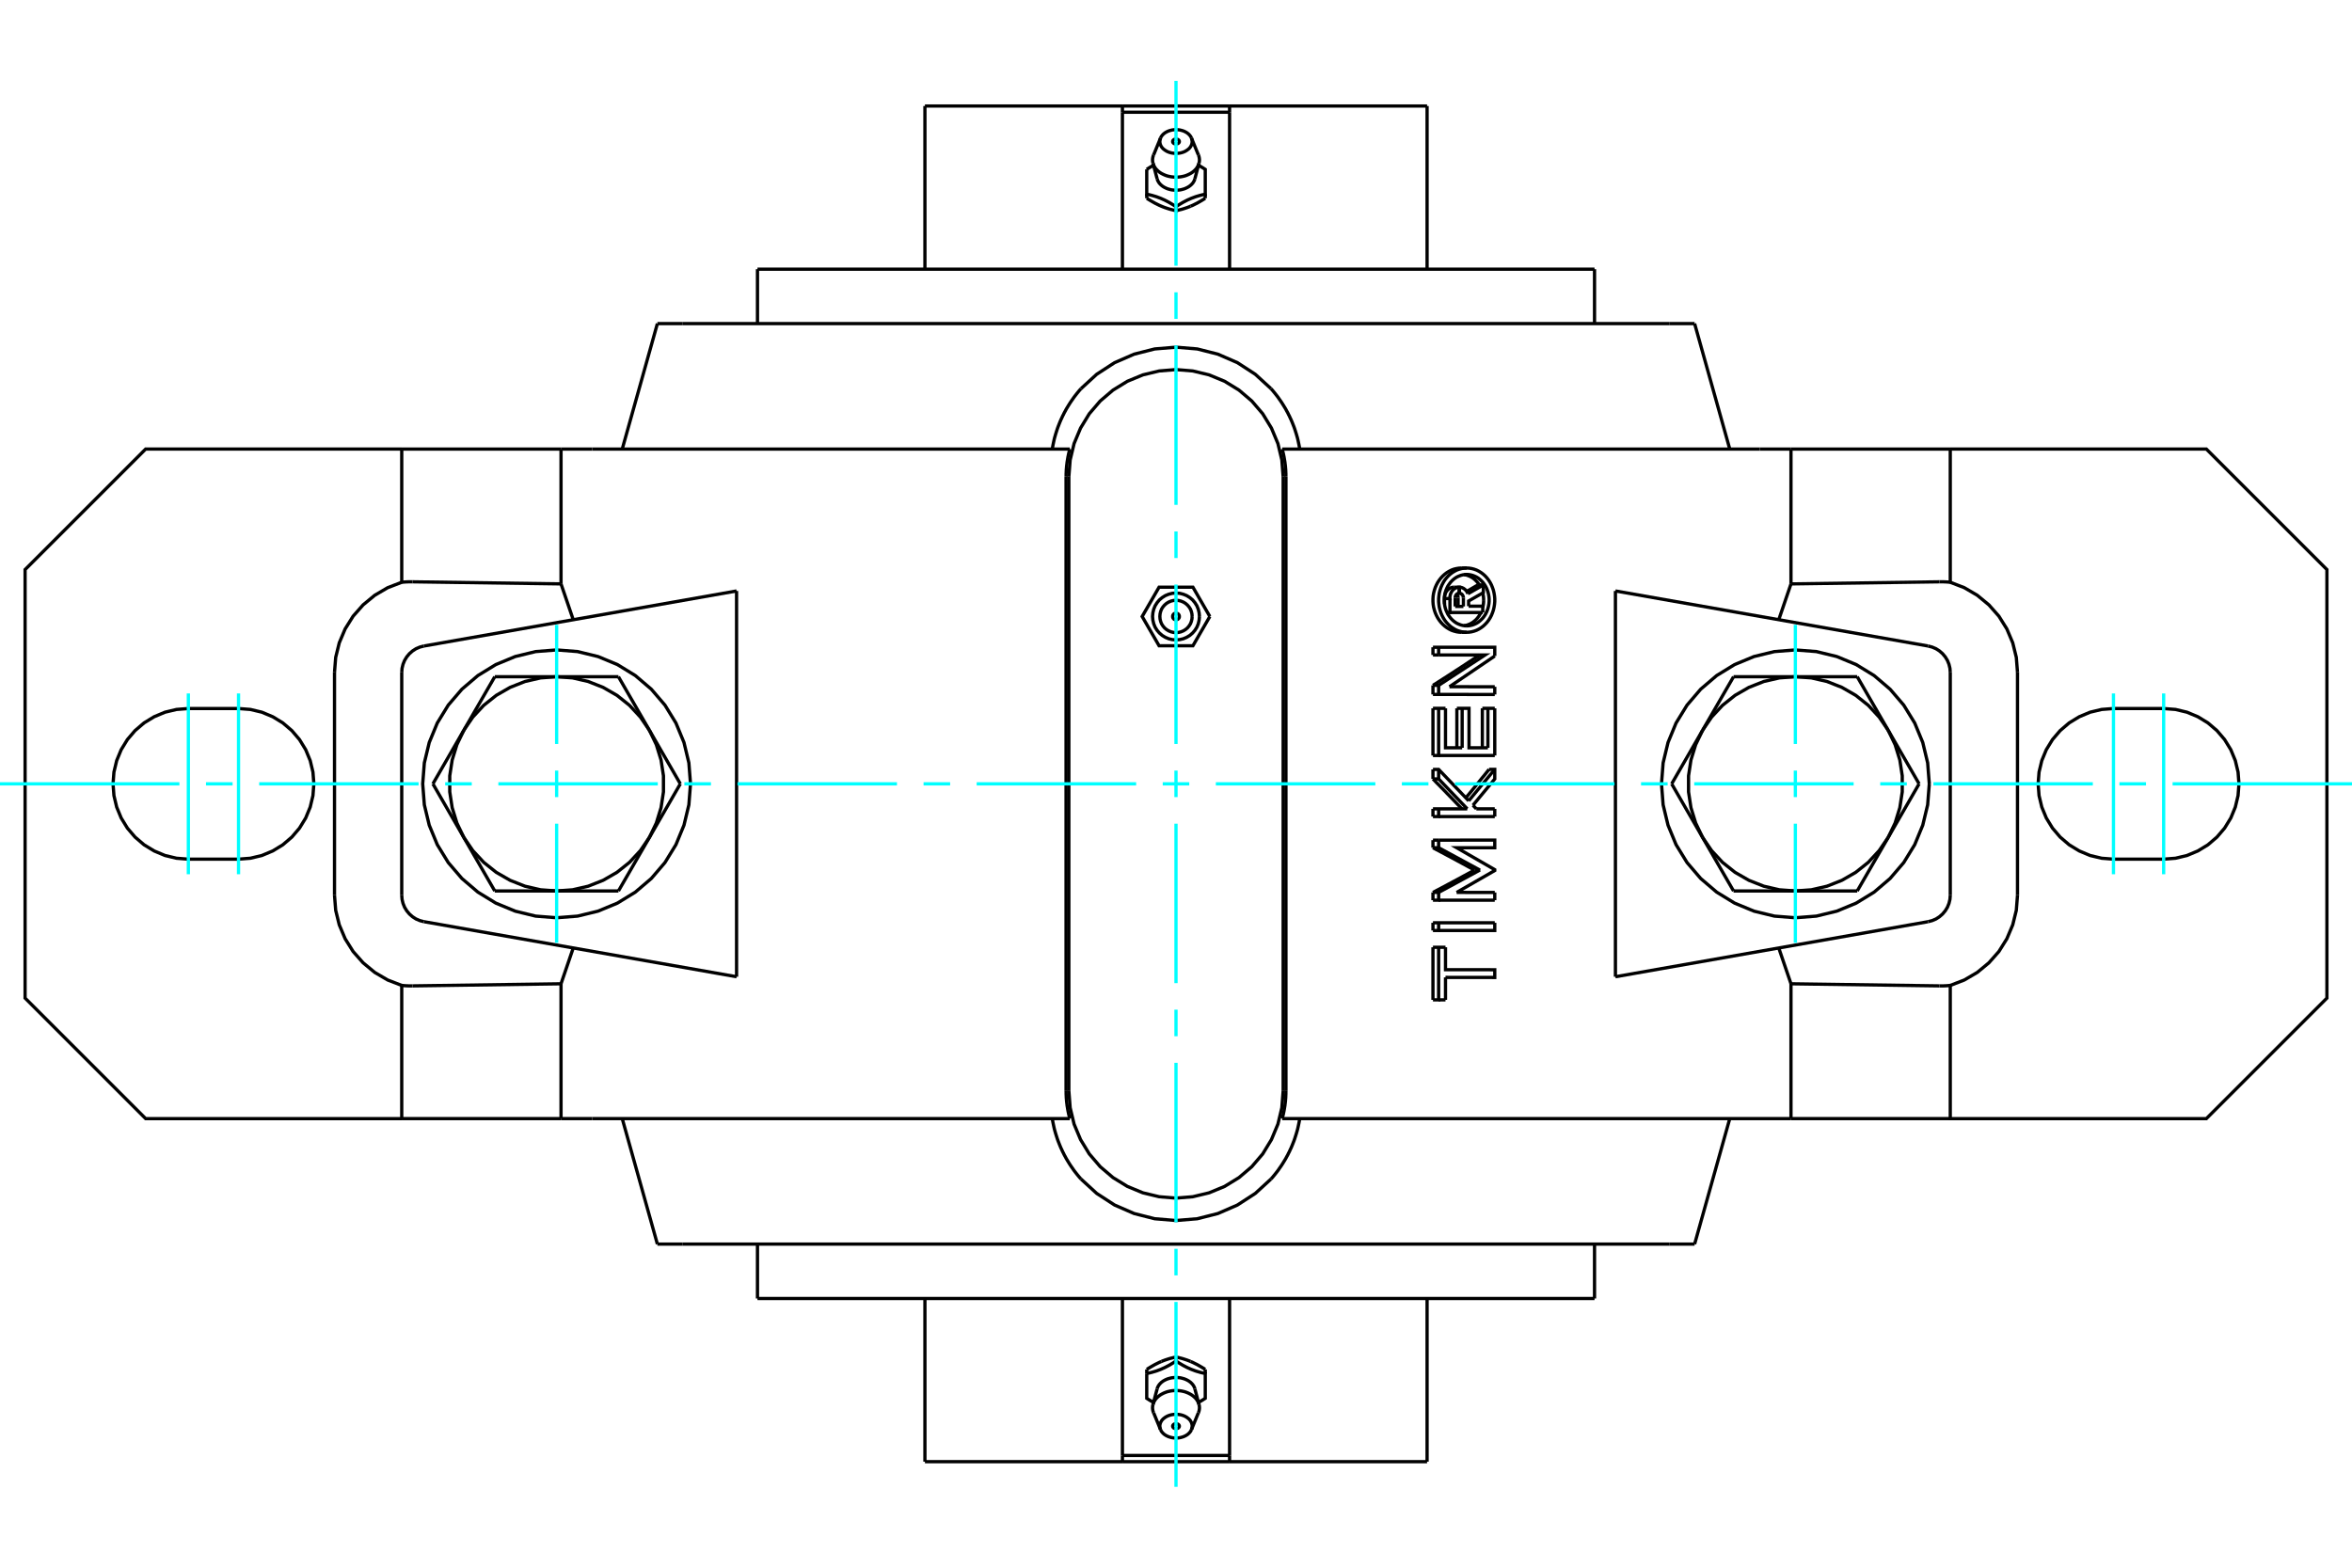 <?xml version="1.0" standalone="no"?>
<!DOCTYPE svg PUBLIC "-//W3C//DTD SVG 1.1//EN"
	"http://www.w3.org/Graphics/SVG/1.1/DTD/svg11.dtd">
<svg xmlns="http://www.w3.org/2000/svg" height="100%" width="100%" viewBox="0 0 36000 24000">
	<rect x="-1800" y="-1200" width="39600" height="26400" style="fill:#FFF"/>
	<g style="fill:none; fill-rule:evenodd" transform="matrix(1 0 0 1 0 0)">
		<g style="fill:none; stroke:#000; stroke-width:50; shape-rendering:geometricPrecision">
			<polyline points="19640,7298 19620,7042 19560,6791 19461,6554 19327,6334 19160,6139 18964,5972 18744,5837 18507,5739 18257,5679 18000,5658 17743,5679 17493,5739 17256,5837 17036,5972 16840,6139 16673,6334 16539,6554 16440,6791 16380,7042 16360,7298"/>
			<line x1="16360" y1="16702" x2="16360" y2="7298"/>
			<polyline points="16360,16702 16380,16958 16440,17209 16539,17446 16673,17666 16840,17861 17036,18028 17256,18163 17493,18261 17743,18321 18000,18342 18257,18321 18507,18261 18744,18163 18964,18028 19160,17861 19327,17666 19461,17446 19560,17209 19620,16958 19640,16702"/>
			<line x1="19640" y1="7298" x2="19640" y2="16702"/>
			<line x1="10451" y1="4954" x2="10062" y2="4954"/>
			<line x1="25549" y1="4954" x2="10451" y2="4954"/>
			<line x1="25938" y1="4954" x2="25549" y2="4954"/>
			<line x1="25549" y1="19046" x2="25938" y2="19046"/>
			<line x1="10451" y1="19046" x2="25549" y2="19046"/>
			<line x1="10062" y1="19046" x2="10451" y2="19046"/>
			<line x1="22273" y1="9284" x2="22399" y2="9284"/>
			<line x1="22273" y1="9155" x2="22273" y2="9284"/>
			<polyline points="22335,9082 22332,9082 22329,9082 22326,9082 22323,9083 22320,9084 22318,9084 22315,9085 22312,9087 22310,9088 22307,9089 22305,9091 22302,9092 22300,9094 22298,9096 22295,9098 22293,9100 22291,9103 22289,9105 22287,9107 22286,9110 22284,9112 22282,9115 22281,9118 22280,9121 22278,9124 22277,9127 22276,9130 22275,9133 22275,9136 22274,9139 22273,9142 22273,9146 22273,9149 22273,9152 22273,9155"/>
			<polyline points="22254,8990 22335,8990 22335,9082"/>
			<polyline points="22110,9163 22110,9156 22110,9149 22110,9141 22111,9134 22112,9126 22113,9119 22115,9111 22116,9104 22119,9096 22121,9089 22124,9082 22127,9075 22131,9069 22134,9062 22138,9056 22142,9050 22147,9044 22151,9039 22156,9034 22161,9029 22166,9024 22171,9020 22177,9015 22183,9011 22189,9008 22195,9004 22201,9001 22208,8999 22214,8996 22221,8994 22227,8993 22234,8991 22241,8990 22247,8990 22254,8990"/>
			<polyline points="22110,9163 22193,9163 22192,9156 22192,9148 22193,9141 22193,9133 22194,9125 22196,9118 22197,9111 22199,9103 22201,9096 22204,9089 22207,9082 22210,9075 22213,9069 22217,9062 22220,9056 22224,9050 22229,9044 22233,9039 22238,9034 22243,9028 22248,9024 22254,9019 22259,9015 22265,9011 22271,9007 22277,9004 22283,9001 22289,8999 22295,8996 22302,8994 22308,8993 22315,8991 22321,8990 22328,8990 22335,8990"/>
			<line x1="22110" y1="9249" x2="22110" y2="9163"/>
			<polyline points="22148,9377 22193,9377 22193,9163"/>
			<line x1="22695" y1="9377" x2="22193" y2="9377"/>
			<line x1="22695" y1="9280" x2="22695" y2="9377"/>
			<line x1="22479" y1="9280" x2="22695" y2="9280"/>
			<line x1="22318" y1="9284" x2="22318" y2="9154"/>
			<line x1="22399" y1="9284" x2="22399" y2="9154"/>
			<polyline points="22318,9154 22318,9152 22318,9150 22318,9148 22318,9147 22318,9145 22317,9143 22317,9141 22317,9139 22317,9138 22316,9136 22316,9134 22315,9132 22315,9131 22314,9129 22314,9127 22313,9125 22312,9124 22312,9122 22311,9120 22310,9119 22309,9117 22309,9116 22308,9114 22307,9113 22306,9111 22305,9110 22304,9108 22303,9107 22302,9106 22301,9104 22300,9103 22299,9102 22298,9101 22296,9099 22295,9098"/>
			<polyline points="22399,9154 22399,9150 22398,9147 22398,9144 22398,9141 22397,9138 22396,9135 22396,9132 22395,9129 22394,9126 22393,9123 22391,9120 22390,9117 22388,9114 22387,9112 22385,9109 22383,9107 22382,9104 22380,9102 22378,9100 22375,9098 22373,9096 22371,9094 22369,9092 22366,9091 22364,9089 22361,9088 22359,9086 22356,9085 22353,9084 22351,9084 22348,9083 22345,9082 22342,9082 22340,9082 22337,9082"/>
			<polyline points="22335,9082 22337,9082 22337,8990"/>
			<polyline points="22335,8990 22337,8990 22342,8990 22346,8990 22351,8991 22356,8991 22360,8992 22365,8993 22370,8994 22374,8996 22379,8997 22384,8999 22388,9001 22392,9003 22397,9005 22401,9008 22405,9010 22409,9013 22413,9016 22417,9019 22421,9022 22425,9026 22429,9029 22432,9033 22436,9036 22439,9040 22442,9044 22446,9048 22449,9053 22451,9057 22454,9062 22457,9066 22459,9071 22462,9076 22464,9080 22466,9085 22468,9090"/>
			<polyline points="22450,9054 22455,9051 22460,9049 22464,9046 22469,9043 22474,9040 22479,9037 22484,9034 22489,9032 22494,9029 22499,9026 22504,9023 22509,9020 22514,9017 22519,9014 22523,9012 22528,9009 22533,9006 22538,9003 22543,9000 22548,8997 22553,8994 22558,8992 22563,8989 22567,8986 22572,8983 22577,8980 22582,8977 22587,8974 22592,8972 22597,8969 22602,8966 22607,8963 22611,8960 22616,8957 22621,8955"/>
			<line x1="22468" y1="9090" x2="22704" y2="8955"/>
			<polyline points="22621,8955 22704,8955 22704,9072 22479,9201 22479,9280"/>
			<polyline points="21933,10844 22020,10844 22125,10844"/>
			<line x1="21933" y1="11566" x2="21933" y2="10844"/>
			<polyline points="21933,11566 22020,11566 22020,10844"/>
			<line x1="22879" y1="11566" x2="22020" y2="11566"/>
			<line x1="22879" y1="10844" x2="22879" y2="11566"/>
			<polyline points="22689,10844 22774,10844 22879,10844"/>
			<line x1="22689" y1="11448" x2="22689" y2="10844"/>
			<line x1="22774" y1="11448" x2="22774" y2="10844"/>
			<polyline points="22125,10844 22125,11448 22380,11448"/>
			<line x1="22299" y1="11448" x2="22299" y2="10844"/>
			<line x1="22380" y1="11448" x2="22380" y2="10844"/>
			<polyline points="22299,10844 22380,10844 22485,10844 22485,11448 22774,11448"/>
			<line x1="21933" y1="12978" x2="21933" y2="12862"/>
			<polyline points="21933,12978 22020,12978 22020,12862"/>
			<line x1="21933" y1="12862" x2="22020" y2="12862"/>
			<polyline points="22569,13320 22551,13311 22533,13301 22516,13291 22498,13281 22480,13272 22462,13262 22444,13252 22426,13242 22408,13232 22390,13223 22372,13213 22354,13203 22336,13193 22318,13184 22300,13174 22282,13164 22263,13154 22245,13144 22227,13135 22209,13125 22191,13115 22172,13105 22154,13096 22136,13086 22117,13076 22099,13066 22081,13056 22062,13047 22044,13037 22025,13027 22007,13017 21988,13008 21970,12998 21951,12988 21933,12978"/>
			<polyline points="22569,13320 22651,13320 22020,12978"/>
			<polyline points="21933,13662 21951,13653 21970,13643 21988,13633 22007,13623 22025,13614 22044,13604 22062,13594 22081,13584 22099,13575 22117,13565 22136,13555 22154,13545 22172,13535 22191,13526 22209,13516 22227,13506 22245,13496 22263,13487 22282,13477 22300,13467 22318,13457 22336,13448 22354,13438 22372,13428 22390,13418 22408,13408 22426,13399 22444,13389 22462,13379 22480,13369 22498,13360 22516,13350 22533,13340 22551,13330 22569,13320"/>
			<polyline points="21933,13662 22020,13662 22651,13320"/>
			<line x1="21933" y1="13781" x2="21933" y2="13662"/>
			<polyline points="21933,13781 22020,13781 22020,13662"/>
			<line x1="22879" y1="13781" x2="22020" y2="13781"/>
			<line x1="22879" y1="13663" x2="22879" y2="13781"/>
			<line x1="22296" y1="13662" x2="22879" y2="13663"/>
			<polyline points="22020,12862 22879,12861 22879,12978 22296,12978 22879,13314 22879,13327 22296,13662"/>
			<polyline points="21933,14502 22020,14502 22125,14502"/>
			<line x1="21933" y1="15307" x2="21933" y2="14502"/>
			<polyline points="21933,15307 22020,15307 22020,14502"/>
			<line x1="22125" y1="15307" x2="22020" y2="15307"/>
			<line x1="22125" y1="14963" x2="22125" y2="15307"/>
			<polyline points="22125,14502 22125,14845 22879,14846 22879,14964 22125,14963"/>
			<polyline points="21933,14127 22020,14127 22879,14127"/>
			<line x1="21933" y1="14245" x2="21933" y2="14127"/>
			<polyline points="21933,14245 22020,14245 22020,14127"/>
			<polyline points="22879,14127 22879,14245 22020,14245"/>
			<polyline points="21933,12383 22020,12383 22458,12383"/>
			<line x1="21933" y1="12501" x2="21933" y2="12383"/>
			<polyline points="21933,12501 22020,12501 22020,12383"/>
			<line x1="22879" y1="12501" x2="22020" y2="12501"/>
			<line x1="22879" y1="12383" x2="22879" y2="12501"/>
			<line x1="22597" y1="12383" x2="22879" y2="12383"/>
			<line x1="22545" y1="12328" x2="22597" y2="12383"/>
			<polyline points="22377,12383 22365,12370 22352,12357 22339,12344 22327,12331 22314,12318 22302,12305 22289,12292 22277,12279 22264,12265 22251,12252 22239,12239 22226,12226 22214,12213 22201,12200 22188,12187 22176,12174 22163,12161 22150,12148 22138,12135 22125,12121 22112,12108 22099,12095 22087,12082 22074,12069 22061,12056 22048,12043 22036,12030 22023,12017 22010,12004 21997,11991 21984,11978 21971,11964 21959,11951 21946,11938 21933,11925"/>
			<line x1="22458" y1="12383" x2="22020" y2="11925"/>
			<line x1="21933" y1="11925" x2="22020" y2="11925"/>
			<line x1="21933" y1="11925" x2="21933" y2="11779"/>
			<line x1="22020" y1="11925" x2="22020" y2="11779"/>
			<polyline points="21933,11779 22020,11779 22480,12260"/>
			<polyline points="22437,12215 22447,12202 22457,12190 22467,12177 22478,12165 22488,12152 22498,12140 22508,12128 22519,12115 22529,12103 22539,12090 22549,12078 22559,12065 22570,12053 22580,12040 22590,12028 22600,12015 22610,12003 22621,11990 22631,11978 22641,11965 22651,11953 22661,11940 22671,11928 22681,11915 22691,11903 22701,11891 22712,11878 22722,11866 22732,11853 22742,11841 22752,11828 22762,11816 22772,11803 22782,11791 22792,11778"/>
			<line x1="22480" y1="12260" x2="22879" y2="11778"/>
			<polyline points="22792,11778 22879,11778 22879,11925 22545,12328"/>
			<line x1="21933" y1="10631" x2="21933" y2="10492"/>
			<polyline points="21933,10631 22020,10631 22020,10492"/>
			<line x1="21933" y1="10492" x2="22020" y2="10492"/>
			<line x1="22879" y1="10632" x2="22020" y2="10631"/>
			<line x1="22879" y1="10514" x2="22879" y2="10632"/>
			<line x1="22186" y1="10513" x2="22879" y2="10514"/>
			<line x1="22879" y1="10043" x2="22186" y2="10513"/>
			<polyline points="21933,10492 21954,10479 21975,10466 21996,10453 22016,10439 22037,10426 22058,10413 22079,10399 22099,10386 22120,10373 22141,10360 22161,10346 22182,10333 22202,10320 22223,10306 22244,10293 22264,10280 22284,10266 22305,10253 22325,10240 22346,10227 22366,10213 22386,10200 22407,10187 22427,10173 22447,10160 22467,10147 22487,10133 22508,10120 22528,10107 22548,10093 22568,10080 22588,10067 22608,10054 22628,10040 22648,10027"/>
			<polyline points="22020,10492 22731,10027 22020,10027"/>
			<line x1="21933" y1="10027" x2="22020" y2="10027"/>
			<line x1="21933" y1="10027" x2="21933" y2="9909"/>
			<line x1="22020" y1="10027" x2="22020" y2="9909"/>
			<polyline points="21933,9909 22020,9909 22879,9909 22879,10043"/>
			<polyline points="22449,9680 22488,9678 22526,9672 22564,9662 22600,9649 22636,9631 22670,9610 22702,9586 22732,9558 22760,9528 22785,9495 22808,9459 22828,9421 22844,9381 22858,9340 22868,9297 22875,9254 22879,9210 22879,9166 22875,9122 22868,9079 22858,9036 22844,8995 22828,8955 22808,8917 22785,8881 22760,8848 22732,8817 22702,8790 22670,8766 22636,8745 22600,8727 22564,8714 22526,8704 22488,8698 22449,8696 22411,8698 22373,8704 22335,8714 22298,8727 22263,8745 22229,8766 22197,8790 22167,8817 22139,8848 22113,8881 22091,8917 22071,8955 22054,8995 22041,9036 22030,9079 22024,9122 22020,9166 22020,9210 22024,9254 22030,9297 22041,9340 22054,9381 22071,9421 22091,9459 22113,9495 22139,9528 22167,9558 22197,9586 22229,9610 22263,9631 22298,9649 22335,9662 22373,9672 22411,9678 22449,9680"/>
			<polyline points="22369,9680 22331,9678 22293,9672 22255,9662 22217,9649 22181,9631 22146,9610 22113,9585 22083,9558 22055,9528 22030,9496 22006,9460 21986,9422 21968,9381 21954,9339 21943,9296 21936,9253 21933,9209 21933,9167 21936,9123 21943,9080 21954,9037 21968,8995 21986,8954 22006,8916 22030,8880 22055,8848 22083,8818 22113,8791 22146,8766 22181,8745 22217,8727 22255,8713 22293,8704 22331,8698 22369,8696"/>
			<polyline points="22449,9582 22480,9580 22511,9575 22541,9567 22570,9556 22598,9543 22626,9526 22651,9506 22675,9484 22698,9460 22718,9433 22736,9405 22752,9374 22765,9343 22776,9310 22784,9276 22790,9241 22793,9206 22793,9170 22790,9135 22784,9100 22776,9066 22765,9033 22752,9001 22736,8971 22718,8943 22698,8916 22675,8892 22651,8870 22626,8850 22598,8833 22570,8820 22541,8809 22511,8801 22480,8796 22449,8794 22419,8796 22388,8801 22358,8809 22329,8820 22300,8833 22273,8850 22247,8870 22223,8892 22201,8916 22181,8943 22162,8971 22147,9001 22133,9033 22122,9066 22114,9100 22109,9135 22106,9170 22106,9206 22109,9241 22114,9276 22122,9310 22133,9343 22147,9374 22162,9405 22181,9433 22201,9460 22223,9484 22247,9506 22273,9526 22300,9543 22329,9556 22358,9567 22388,9575 22419,9580 22449,9582"/>
			<polyline points="22695,9298 22696,9295 22697,9292 22697,9288 22698,9285 22699,9282 22699,9279 22700,9276 22700,9273 22701,9270 22702,9266 22702,9263 22703,9260 22703,9257 22704,9254 22704,9251 22705,9247 22705,9244 22705,9241 22706,9238 22706,9235 22706,9232 22707,9229 22707,9225 22707,9222 22707,9219 22708,9216 22708,9213 22708,9210 22708,9207 22708,9203 22708,9200 22708,9197 22708,9194 22708,9191 22708,9188"/>
			<polyline points="22409,9579 22418,9577 22427,9576 22437,9574 22446,9572 22455,9569 22464,9566 22473,9563 22482,9559 22491,9556 22500,9552 22508,9547 22517,9543 22525,9538 22533,9533 22542,9528 22550,9522 22557,9516 22565,9510 22572,9504 22580,9497 22587,9491 22594,9484 22600,9477 22607,9470 22613,9463 22619,9455 22625,9447 22631,9439 22637,9431 22642,9423 22647,9414 22653,9405 22658,9396 22662,9387 22667,9377"/>
			<polyline points="22643,8955 22638,8947 22633,8940 22628,8933 22623,8926 22618,8920 22613,8913 22607,8907 22602,8901 22596,8895 22590,8889 22584,8883 22578,8877 22572,8872 22566,8866 22559,8861 22552,8856 22546,8851 22539,8846 22532,8842 22524,8838 22517,8833 22510,8829 22502,8826 22495,8822 22487,8819 22480,8816 22472,8813 22464,8810 22456,8807 22449,8805 22441,8803 22433,8801 22425,8800 22417,8798 22409,8797"/>
			<polyline points="22708,9188 22708,9185 22708,9182 22708,9179 22708,9175 22708,9172 22708,9169 22708,9166 22708,9163 22707,9160 22707,9157 22707,9153 22707,9150 22707,9147 22706,9144 22706,9141 22706,9137 22705,9134 22705,9131 22704,9128 22704,9125 22704,9121 22703,9118 22703,9115 22702,9112 22701,9109 22701,9106 22700,9102 22700,9099 22699,9096 22698,9093 22698,9090 22697,9086 22696,9083 22696,9080 22695,9077"/>
			<line x1="26534" y1="13640" x2="26060" y2="12820"/>
			<line x1="27480" y1="13640" x2="26534" y2="13640"/>
			<polyline points="26060,12820 26198,13022 26365,13202 26557,13355 26769,13477 26997,13567 27236,13622 27480,13640"/>
			<line x1="28901" y1="12820" x2="28427" y2="13640"/>
			<polyline points="27480,13640 27725,13622 27964,13567 28192,13477 28404,13355 28596,13202 28763,13022 28901,12820"/>
			<line x1="28427" y1="13640" x2="27480" y2="13640"/>
			<line x1="25587" y1="12000" x2="26060" y2="11180"/>
			<line x1="26060" y1="12820" x2="25587" y2="12000"/>
			<polyline points="26060,11180 25954,11401 25882,11635 25845,11877 25845,12123 25882,12365 25954,12599 26060,12820"/>
			<line x1="26534" y1="10360" x2="27480" y2="10360"/>
			<line x1="26060" y1="11180" x2="26534" y2="10360"/>
			<polyline points="27480,10360 27236,10378 26997,10433 26769,10523 26557,10645 26365,10798 26198,10978 26060,11180"/>
			<line x1="28901" y1="11180" x2="29374" y2="12000"/>
			<polyline points="28901,12820 29007,12599 29079,12365 29116,12123 29116,11877 29079,11635 29007,11401 28901,11180"/>
			<line x1="29374" y1="12000" x2="28901" y2="12820"/>
			<line x1="27480" y1="10360" x2="28427" y2="10360"/>
			<polyline points="28901,11180 28763,10978 28596,10798 28404,10645 28192,10523 27964,10433 27725,10378 27480,10360"/>
			<line x1="28427" y1="10360" x2="28901" y2="11180"/>
			<line x1="9466" y1="10360" x2="9940" y2="11180"/>
			<line x1="8520" y1="10360" x2="9466" y2="10360"/>
			<polyline points="9940,11180 9802,10978 9635,10798 9443,10645 9231,10523 9003,10433 8764,10378 8520,10360"/>
			<line x1="7099" y1="11180" x2="7573" y2="10360"/>
			<polyline points="8520,10360 8275,10378 8036,10433 7808,10523 7596,10645 7404,10798 7237,10978 7099,11180"/>
			<line x1="7573" y1="10360" x2="8520" y2="10360"/>
			<line x1="10413" y1="12000" x2="9940" y2="12820"/>
			<line x1="9940" y1="11180" x2="10413" y2="12000"/>
			<polyline points="9940,12820 10046,12599 10118,12365 10155,12123 10155,11877 10118,11635 10046,11401 9940,11180"/>
			<line x1="9466" y1="13640" x2="8520" y2="13640"/>
			<line x1="9940" y1="12820" x2="9466" y2="13640"/>
			<polyline points="8520,13640 8764,13622 9003,13567 9231,13477 9443,13355 9635,13202 9802,13022 9940,12820"/>
			<line x1="7099" y1="12820" x2="6626" y2="12000"/>
			<polyline points="7099,11180 6993,11401 6921,11635 6884,11877 6884,12123 6921,12365 6993,12599 7099,12820"/>
			<line x1="6626" y1="12000" x2="7099" y2="11180"/>
			<line x1="8520" y1="13640" x2="7573" y2="13640"/>
			<polyline points="7099,12820 7237,13022 7404,13202 7596,13355 7808,13477 8036,13567 8275,13622 8520,13640"/>
			<line x1="7573" y1="13640" x2="7099" y2="12820"/>
			<polyline points="29530,12000 29505,11679 29430,11367 29307,11069 29139,10795 28930,10551 28685,10342 28411,10174 28114,10051 27801,9975 27480,9950 27160,9975 26847,10051 26550,10174 26276,10342 26031,10551 25822,10795 25654,11069 25531,11367 25456,11679 25431,12000 25456,12321 25531,12633 25654,12931 25822,13205 26031,13449 26276,13658 26550,13826 26847,13949 27160,14025 27480,14050 27801,14025 28114,13949 28411,13826 28685,13658 28930,13449 29139,13205 29307,12931 29430,12633 29505,12321 29530,12000"/>
			<polyline points="10569,12000 10544,11679 10469,11367 10346,11069 10178,10795 9969,10551 9724,10342 9450,10174 9153,10051 8840,9975 8520,9950 8199,9975 7886,10051 7589,10174 7315,10342 7070,10551 6861,10795 6693,11069 6570,11367 6495,11679 6470,12000 6495,12321 6570,12633 6693,12931 6861,13205 7070,13449 7315,13658 7589,13826 7886,13949 8199,14025 8520,14050 8840,14025 9153,13949 9450,13826 9724,13658 9969,13449 10178,13205 10346,12931 10469,12633 10544,12321 10569,12000"/>
			<polyline points="6315,8907 6310,8907 6305,8907 6301,8907 6296,8907 6291,8907 6286,8907 6282,8907 6277,8907 6272,8907 6267,8907 6263,8907 6258,8907 6253,8907 6249,8907 6244,8908 6239,8908 6234,8908 6230,8908 6225,8908 6220,8909 6215,8909 6211,8909 6206,8909 6201,8910 6197,8910 6192,8910 6187,8911 6182,8911 6178,8911 6173,8912 6168,8912 6164,8913 6159,8913 6154,8914 6149,8914"/>
			<line x1="8587" y1="8939" x2="6315" y2="8907"/>
			<line x1="8587" y1="6875" x2="8587" y2="8939"/>
			<line x1="8587" y1="6875" x2="6149" y2="6875"/>
			<line x1="6149" y1="8914" x2="6149" y2="6875"/>
			<polyline points="29851,8914 29846,8914 29841,8913 29836,8913 29832,8912 29827,8912 29822,8911 29818,8911 29813,8911 29808,8910 29803,8910 29799,8910 29794,8909 29789,8909 29785,8909 29780,8909 29775,8908 29770,8908 29766,8908 29761,8908 29756,8908 29751,8907 29747,8907 29742,8907 29737,8907 29733,8907 29728,8907 29723,8907 29718,8907 29714,8907 29709,8907 29704,8907 29699,8907 29695,8907 29690,8907 29685,8907"/>
			<line x1="29851" y1="6875" x2="29851" y2="8914"/>
			<line x1="29851" y1="6875" x2="27413" y2="6875"/>
			<line x1="27413" y1="8939" x2="27413" y2="6875"/>
			<line x1="29685" y1="8907" x2="27413" y2="8939"/>
			<line x1="33117" y1="13153" x2="32349" y2="13153"/>
			<polyline points="32349,10847 32168,10861 31992,10903 31825,10973 31671,11067 31533,11185 31416,11322 31321,11477 31252,11644 31210,11820 31196,12000 31210,12180 31252,12356 31321,12523 31416,12678 31533,12815 31671,12933 31825,13027 31992,13097 32168,13139 32349,13153"/>
			<line x1="32349" y1="10847" x2="33117" y2="10847"/>
			<polyline points="33117,13153 33298,13139 33474,13097 33641,13027 33795,12933 33933,12815 34050,12678 34145,12523 34214,12356 34256,12180 34270,12000 34256,11820 34214,11644 34145,11477 34050,11322 33933,11185 33795,11067 33641,10973 33474,10903 33298,10861 33117,10847"/>
			<polyline points="30880,10294 30862,10064 30807,9841 30717,9628 30595,9433 30442,9260 30264,9113 30066,8997 29851,8914"/>
			<line x1="30880" y1="13706" x2="30880" y2="10294"/>
			<polyline points="29851,15086 30066,15003 30264,14887 30442,14740 30595,14567 30717,14372 30807,14159 30862,13936 30880,13706"/>
			<polyline points="29851,15086 29851,17125 33771,17125 35616,15280 35616,8720 33771,6875 29851,6875"/>
			<line x1="27413" y1="8939" x2="27226" y2="9487"/>
			<polyline points="29685,15093 29690,15093 29695,15093 29699,15093 29704,15093 29709,15093 29714,15093 29718,15093 29723,15093 29728,15093 29733,15093 29737,15093 29742,15093 29747,15093 29751,15093 29756,15092 29761,15092 29766,15092 29770,15092 29775,15092 29780,15091 29785,15091 29789,15091 29794,15091 29799,15090 29803,15090 29808,15090 29813,15089 29818,15089 29822,15089 29827,15088 29832,15088 29836,15087 29841,15087 29846,15086 29851,15086"/>
			<line x1="27413" y1="15061" x2="29685" y2="15093"/>
			<line x1="27413" y1="17125" x2="27413" y2="15061"/>
			<line x1="27413" y1="17125" x2="29851" y2="17125"/>
			<polyline points="6149,15086 6154,15086 6159,15087 6164,15087 6168,15088 6173,15088 6178,15089 6182,15089 6187,15089 6192,15090 6197,15090 6201,15090 6206,15091 6211,15091 6215,15091 6220,15091 6225,15092 6230,15092 6234,15092 6239,15092 6244,15092 6249,15093 6253,15093 6258,15093 6263,15093 6267,15093 6272,15093 6277,15093 6282,15093 6286,15093 6291,15093 6296,15093 6301,15093 6305,15093 6310,15093 6315,15093"/>
			<line x1="6149" y1="17125" x2="6149" y2="15086"/>
			<line x1="6149" y1="17125" x2="8587" y2="17125"/>
			<line x1="8587" y1="15061" x2="8587" y2="17125"/>
			<line x1="6315" y1="15093" x2="8587" y2="15061"/>
			<polyline points="6149,6875 2229,6875 384,8720 384,15280 2229,17125 6149,17125"/>
			<polyline points="5120,13706 5138,13936 5193,14159 5283,14372 5405,14567 5558,14740 5736,14887 5934,15003 6149,15086"/>
			<line x1="5120" y1="10294" x2="5120" y2="13706"/>
			<polyline points="6149,8914 5934,8997 5736,9113 5558,9260 5405,9433 5283,9628 5193,9841 5138,10064 5120,10294"/>
			<line x1="3651" y1="13153" x2="2883" y2="13153"/>
			<polyline points="2883,10847 2702,10861 2526,10903 2359,10973 2205,11067 2067,11185 1950,11322 1855,11477 1786,11644 1744,11820 1730,12000 1744,12180 1786,12356 1855,12523 1950,12678 2067,12815 2205,12933 2359,13027 2526,13097 2702,13139 2883,13153"/>
			<line x1="2883" y1="10847" x2="3651" y2="10847"/>
			<polyline points="3651,13153 3832,13139 4008,13097 4175,13027 4329,12933 4467,12815 4584,12678 4679,12523 4748,12356 4790,12180 4804,12000 4790,11820 4748,11644 4679,11477 4584,11322 4467,11185 4329,11067 4175,10973 4008,10903 3832,10861 3651,10847"/>
			<line x1="8587" y1="15061" x2="8774" y2="14513"/>
			<polyline points="19894,17125 19889,17153 19884,17181 19878,17210 19872,17238 19866,17266 19859,17295 19851,17323 19843,17351 19834,17380 19825,17408 19816,17436 19806,17464 19795,17492 19784,17520 19773,17547 19761,17575 19748,17602 19736,17629 19722,17656 19709,17683 19694,17709 19680,17736 19665,17761 19649,17787 19633,17813 19617,17838 19600,17863 19583,17887 19566,17912 19548,17936 19530,17959 19512,17982 19493,18005 19474,18028 19454,18050"/>
			<polyline points="19683,16702 19682,16714 19682,16726 19682,16737 19682,16749 19681,16761 19681,16773 19680,16785 19680,16797 19679,16809 19678,16822 19677,16834 19676,16846 19675,16858 19674,16870 19672,16882 19671,16894 19669,16906 19668,16919 19666,16931 19664,16943 19662,16955 19660,16967 19658,16979 19656,16991 19654,17004 19651,17016 19649,17028 19646,17040 19644,17052 19641,17064 19638,17076 19635,17088 19632,17100 19629,17113 19626,17125"/>
			<polyline points="16374,17125 16371,17113 16368,17100 16365,17088 16362,17076 16359,17064 16356,17052 16354,17040 16351,17028 16349,17016 16346,17004 16344,16991 16342,16979 16340,16967 16338,16955 16336,16943 16334,16931 16332,16919 16331,16906 16329,16894 16328,16882 16326,16870 16325,16858 16324,16846 16323,16834 16322,16822 16321,16809 16320,16797 16320,16785 16319,16773 16319,16761 16318,16749 16318,16737 16318,16726 16318,16714 16317,16702"/>
			<polyline points="16546,18050 16526,18028 16507,18005 16488,17982 16470,17959 16452,17936 16434,17912 16417,17887 16400,17863 16383,17838 16367,17813 16351,17787 16335,17761 16320,17736 16306,17709 16291,17683 16278,17656 16264,17629 16252,17602 16239,17575 16227,17547 16216,17520 16205,17492 16194,17464 16184,17436 16175,17408 16166,17380 16157,17351 16149,17323 16141,17295 16134,17266 16128,17238 16122,17210 16116,17181 16111,17153 16106,17125"/>
			<polyline points="16546,18050 16786,18270 17060,18448 17359,18578 17675,18658 18000,18685 18325,18658 18641,18578 18940,18448 19214,18270 19454,18050"/>
			<line x1="19683" y1="7298" x2="19683" y2="16702"/>
			<polyline points="19626,6875 19629,6887 19632,6900 19635,6912 19638,6924 19641,6936 19644,6948 19646,6960 19649,6972 19651,6984 19654,6996 19656,7009 19658,7021 19660,7033 19662,7045 19664,7057 19666,7069 19668,7081 19669,7094 19671,7106 19672,7118 19674,7130 19675,7142 19676,7154 19677,7166 19678,7178 19679,7190 19680,7203 19680,7215 19681,7227 19681,7239 19682,7251 19682,7263 19682,7274 19682,7286 19683,7298"/>
			<polyline points="19454,5950 19474,5972 19493,5995 19512,6018 19530,6041 19548,6064 19566,6088 19583,6113 19600,6137 19617,6162 19633,6187 19649,6213 19665,6239 19680,6264 19694,6291 19709,6317 19722,6344 19736,6371 19748,6398 19761,6425 19773,6453 19784,6480 19795,6508 19806,6536 19816,6564 19825,6592 19834,6620 19843,6649 19851,6677 19859,6705 19866,6734 19872,6762 19878,6790 19884,6819 19889,6847 19894,6875"/>
			<polyline points="19454,5950 19214,5730 18940,5552 18641,5422 18325,5342 18000,5315 17675,5342 17359,5422 17060,5552 16786,5730 16546,5950"/>
			<polyline points="16106,6875 16111,6847 16116,6819 16122,6790 16128,6762 16134,6734 16141,6705 16149,6677 16157,6649 16166,6620 16175,6592 16184,6564 16194,6536 16205,6508 16216,6480 16227,6453 16239,6425 16252,6398 16264,6371 16278,6344 16291,6317 16306,6291 16320,6264 16335,6239 16351,6213 16367,6187 16383,6162 16400,6137 16417,6113 16434,6088 16452,6064 16470,6041 16488,6018 16507,5995 16526,5972 16546,5950"/>
			<polyline points="16317,7298 16318,7286 16318,7274 16318,7263 16318,7251 16319,7239 16319,7227 16320,7215 16320,7203 16321,7190 16322,7178 16323,7166 16324,7154 16325,7142 16326,7130 16328,7118 16329,7106 16331,7094 16332,7081 16334,7069 16336,7057 16338,7045 16340,7033 16342,7021 16344,7009 16346,6996 16349,6984 16351,6972 16354,6960 16356,6948 16359,6936 16362,6924 16365,6912 16368,6900 16371,6887 16374,6875"/>
			<line x1="16317" y1="16702" x2="16317" y2="7298"/>
			<line x1="9066" y1="6875" x2="16374" y2="6875"/>
			<line x1="11274" y1="14953" x2="11274" y2="9047"/>
			<line x1="16374" y1="17125" x2="9066" y2="17125"/>
			<line x1="9524" y1="6875" x2="10062" y2="4954"/>
			<line x1="26476" y1="17125" x2="25938" y2="19046"/>
			<line x1="26476" y1="6875" x2="25938" y2="4954"/>
			<line x1="9524" y1="17125" x2="10062" y2="19046"/>
			<line x1="26934" y1="6875" x2="27413" y2="6875"/>
			<line x1="8774" y1="9487" x2="8587" y2="8939"/>
			<line x1="8587" y1="6875" x2="9066" y2="6875"/>
			<line x1="24726" y1="9047" x2="24726" y2="14953"/>
			<line x1="29512" y1="14110" x2="24726" y2="14953"/>
			<polyline points="29512,14110 29573,14094 29632,14069 29685,14035 29733,13993 29774,13944 29807,13890 29831,13831 29846,13769 29851,13706"/>
			<line x1="29851" y1="10294" x2="29851" y2="13706"/>
			<polyline points="29851,10294 29846,10231 29831,10169 29807,10110 29774,10056 29733,10007 29685,9965 29632,9931 29573,9906 29512,9890"/>
			<line x1="24726" y1="9047" x2="29512" y2="9890"/>
			<line x1="6488" y1="9890" x2="11274" y2="9047"/>
			<polyline points="6488,9890 6427,9906 6368,9931 6315,9965 6267,10007 6226,10056 6193,10110 6169,10169 6154,10231 6149,10294"/>
			<line x1="6149" y1="13706" x2="6149" y2="10294"/>
			<polyline points="6149,13706 6154,13769 6169,13831 6193,13890 6226,13944 6267,13993 6315,14035 6368,14069 6427,14094 6488,14110"/>
			<line x1="11274" y1="14953" x2="6488" y2="14110"/>
			<line x1="19626" y1="6875" x2="26934" y2="6875"/>
			<line x1="9066" y1="17125" x2="8587" y2="17125"/>
			<line x1="27226" y1="14513" x2="27413" y2="15061"/>
			<polyline points="27413,17125 26934,17125 19626,17125"/>
			<line x1="24406" y1="19879" x2="11594" y2="19879"/>
			<polyline points="18000,2204 17991,2204 17982,2202 17974,2199 17966,2195 17960,2190 17955,2185 17951,2178 17949,2172 17949,2165 17950,2158 17953,2152 17957,2146 17963,2141 17970,2136 17978,2133 17986,2130 17995,2129 18005,2129 18014,2130 18022,2133 18030,2136 18037,2141 18043,2146 18047,2152 18050,2158 18051,2165 18051,2172 18049,2178 18045,2185 18040,2190 18034,2195 18026,2199 18018,2202 18009,2204 18000,2204"/>
			<polyline points="17657,2530 17654,2531 17651,2533 17648,2534 17645,2536 17642,2538 17640,2539 17637,2541 17634,2543 17631,2544 17628,2546 17625,2548 17622,2549 17619,2551 17616,2553 17613,2555 17610,2556 17608,2558 17605,2560 17602,2562 17599,2564 17596,2565 17592,2567 17589,2569 17586,2571 17583,2573 17580,2575 17577,2577 17574,2579 17571,2581 17568,2583 17564,2585 17561,2587 17558,2589 17555,2591 17552,2593"/>
			<polyline points="17711,2737 17716,2753 17723,2770 17732,2785 17742,2801 17754,2815 17768,2829 17783,2842 17799,2854 17817,2865 17836,2875 17856,2884 17876,2892 17898,2898 17920,2904 17942,2908 17965,2910 17988,2912 18012,2912 18035,2910 18058,2908 18080,2904 18102,2898 18124,2892 18144,2884 18164,2875 18183,2865 18201,2854 18217,2842 18232,2829 18246,2815 18258,2801 18268,2785 18277,2770 18284,2753 18289,2737"/>
			<polyline points="17552,2593 17552,2973 17566,2976 17580,2979 17594,2982 17608,2985 17622,2989 17635,2992 17648,2996 17660,3000 17673,3003 17685,3007 17698,3011 17710,3015 17722,3020 17734,3024 17746,3029 17758,3033 17770,3038 17782,3043 17794,3049 17806,3054 17818,3059 17830,3065 17842,3071 17854,3077 17866,3084 17879,3090 17891,3097 17904,3104 17917,3112 17930,3120 17944,3128 17957,3136 17971,3145 17985,3154 18000,3163 18015,3154 18029,3145 18043,3136 18056,3128 18070,3120 18083,3112 18096,3104 18109,3097 18121,3090 18134,3084 18146,3077 18158,3071 18170,3065 18182,3059 18194,3054 18206,3049 18218,3043 18230,3038 18242,3033 18254,3029 18266,3024 18278,3020 18290,3015 18302,3011 18315,3007 18327,3003 18340,3000 18352,2996 18365,2992 18378,2989 18392,2985 18406,2982 18420,2979 18434,2976 18448,2973 18448,2593 18445,2591 18442,2589 18439,2587 18436,2585 18432,2583 18429,2581 18426,2579 18423,2577 18420,2575 18417,2573 18414,2571 18411,2569 18408,2567 18404,2565 18401,2564 18398,2562 18395,2560 18392,2558 18390,2556 18387,2555 18384,2553 18381,2551 18378,2549 18375,2548 18372,2546 18369,2544 18366,2543 18363,2541 18360,2539 18358,2538 18355,2536 18352,2534 18349,2533 18346,2531 18343,2530"/>
			<line x1="18448" y1="2973" x2="18448" y2="3035"/>
			<polyline points="18224,3157 18218,3159 18212,3162 18206,3164 18200,3167 18194,3169 18188,3171 18182,3173 18176,3176 18170,3178 18164,3180 18158,3182 18152,3184 18146,3186 18140,3188 18134,3190 18128,3192 18121,3194 18115,3196 18109,3198 18102,3200 18096,3202 18090,3204 18083,3205 18077,3207 18070,3209 18063,3210 18056,3212 18050,3214 18043,3215 18036,3217 18029,3219 18022,3220 18015,3222 18007,3223 18000,3225"/>
			<polyline points="18448,3035 18441,3039 18434,3044 18427,3049 18420,3053 18413,3057 18406,3062 18399,3066 18392,3070 18385,3074 18378,3078 18372,3082 18365,3086 18359,3089 18352,3093 18346,3097 18340,3100 18333,3104 18327,3107 18321,3111 18315,3114 18308,3117 18302,3120 18296,3123 18290,3126 18284,3129 18278,3132 18272,3135 18266,3138 18260,3141 18254,3144 18248,3146 18242,3149 18236,3152 18230,3154 18224,3157"/>
			<polyline points="18000,3163 18000,3225 17993,3223 17985,3222 17978,3220 17971,3219 17964,3217 17957,3215 17950,3214 17944,3212 17937,3210 17930,3209 17923,3207 17917,3205 17910,3204 17904,3202 17898,3200 17891,3198 17885,3196 17879,3194 17872,3192 17866,3190 17860,3188 17854,3186 17848,3184 17842,3182 17836,3180 17830,3178 17824,3176 17818,3173 17812,3171 17806,3169 17800,3167 17794,3164 17788,3162 17782,3159 17776,3157 17770,3154 17764,3152 17758,3149 17752,3146 17746,3144 17740,3141 17734,3138 17728,3135 17722,3132 17716,3129 17710,3126 17704,3123 17698,3120 17692,3117 17685,3114 17679,3111 17673,3107 17667,3104 17660,3100 17654,3097 17648,3093 17641,3089 17635,3086 17628,3082 17622,3078 17615,3074 17608,3070 17601,3066 17594,3062 17587,3057 17580,3053 17573,3049 17566,3044 17559,3039 17552,3035"/>
			<line x1="17552" y1="2973" x2="17552" y2="3035"/>
			<polyline points="18352,2499 18353,2495 18354,2492 18355,2488 18355,2484 18356,2481 18357,2477 18357,2474 18358,2470 18358,2466 18358,2463 18358,2459 18359,2455 18359,2452 18359,2448 18359,2444 18359,2441 18358,2437 18358,2434 18358,2430 18357,2426 18357,2423 18356,2419 18356,2415 18355,2412 18354,2408 18354,2405 18353,2401 18352,2397 18351,2394 18350,2390 18349,2387 18347,2383 18346,2380 18345,2376 18343,2373"/>
			<polyline points="17648,2499 17654,2519 17663,2539 17674,2558 17686,2577 17701,2594 17718,2611 17736,2627 17756,2642 17777,2655 17800,2667 17824,2678 17849,2688 17875,2696 17902,2702 17930,2707 17958,2710 17986,2712 18014,2712 18042,2710 18070,2707 18098,2702 18125,2696 18151,2688 18176,2678 18200,2667 18223,2655 18244,2642 18264,2627 18282,2611 18299,2594 18314,2577 18326,2558 18337,2539 18346,2519 18352,2499"/>
			<polyline points="17657,2373 17655,2376 17654,2380 17653,2383 17651,2387 17650,2390 17649,2394 17648,2397 17647,2401 17646,2405 17646,2408 17645,2412 17644,2415 17644,2419 17643,2423 17643,2426 17642,2430 17642,2434 17642,2437 17641,2441 17641,2444 17641,2448 17641,2452 17641,2455 17642,2459 17642,2463 17642,2466 17642,2470 17643,2474 17643,2477 17644,2481 17645,2484 17645,2488 17646,2492 17647,2495 17648,2499"/>
			<polyline points="18237,2114 18234,2108 18231,2102 18228,2096 18224,2089 18220,2084 18216,2078 18211,2072 18206,2066 18201,2061 18196,2056 18190,2050 18184,2045 18178,2041 18172,2036 18165,2031 18158,2027 18151,2023 18144,2019 18136,2015 18129,2012 18121,2008 18113,2005 18105,2002 18097,2000 18088,1997 18080,1995 18071,1993 18063,1991 18054,1989 18045,1988 18036,1987 18027,1986 18018,1986 18009,1985 18000,1985"/>
			<polyline points="17763,2114 17757,2133 17753,2152 17753,2171 17755,2191 17760,2210 17767,2228 17777,2246 17790,2263 17805,2279 17823,2293 17842,2306 17863,2318 17886,2328 17910,2336 17935,2342 17961,2346 17987,2348 18013,2348 18039,2346 18065,2342 18090,2336 18114,2328 18137,2318 18158,2306 18177,2293 18195,2279 18210,2263 18223,2246 18233,2228 18240,2210 18245,2191 18247,2171 18247,2152 18243,2133 18237,2114"/>
			<polyline points="18000,1985 17991,1985 17982,1986 17973,1986 17964,1987 17955,1988 17946,1989 17937,1991 17929,1993 17920,1995 17912,1997 17903,2000 17895,2002 17887,2005 17879,2008 17871,2012 17864,2015 17856,2019 17849,2023 17842,2027 17835,2031 17828,2036 17822,2041 17816,2045 17810,2050 17804,2056 17799,2061 17794,2066 17789,2072 17784,2078 17780,2084 17776,2089 17772,2096 17769,2102 17766,2108 17763,2114"/>
			<polyline points="18000,21871 17991,21870 17982,21868 17974,21866 17966,21862 17960,21857 17955,21851 17951,21845 17949,21838 17949,21832 17950,21825 17953,21819 17957,21813 17963,21807 17970,21803 17978,21799 17986,21797 17995,21796 18005,21796 18014,21797 18022,21799 18030,21803 18037,21807 18043,21813 18047,21819 18050,21825 18051,21832 18051,21838 18049,21845 18045,21851 18040,21857 18034,21862 18026,21866 18018,21868 18009,21870 18000,21871"/>
			<polyline points="17776,20843 17782,20841 17788,20838 17794,20836 17800,20833 17806,20831 17812,20829 17818,20827 17824,20824 17830,20822 17836,20820 17842,20818 17848,20816 17854,20814 17860,20812 17866,20810 17872,20808 17879,20806 17885,20804 17891,20802 17898,20800 17904,20798 17910,20796 17917,20795 17923,20793 17930,20791 17937,20790 17944,20788 17950,20786 17957,20785 17964,20783 17971,20781 17978,20780 17985,20778 17993,20777 18000,20775"/>
			<polyline points="17552,20965 17559,20961 17566,20956 17573,20951 17580,20947 17587,20943 17594,20938 17601,20934 17608,20930 17615,20926 17622,20922 17628,20918 17635,20914 17641,20911 17648,20907 17654,20903 17660,20900 17667,20896 17673,20893 17679,20889 17685,20886 17692,20883 17698,20880 17704,20877 17710,20874 17716,20871 17722,20868 17728,20865 17734,20862 17740,20859 17746,20856 17752,20854 17758,20851 17764,20848 17770,20846 17776,20843"/>
			<line x1="17552" y1="20965" x2="17552" y2="21027"/>
			<polyline points="18000,20837 17985,20846 17971,20855 17957,20864 17944,20872 17930,20880 17917,20888 17904,20896 17891,20903 17879,20910 17866,20916 17854,20923 17842,20929 17830,20935 17818,20941 17806,20946 17794,20951 17782,20957 17770,20962 17758,20967 17746,20971 17734,20976 17722,20980 17710,20985 17698,20989 17685,20993 17673,20997 17660,21000 17648,21004 17635,21008 17622,21011 17608,21015 17594,21018 17580,21021 17566,21024 17552,21027"/>
			<line x1="18000" y1="20837" x2="18000" y2="20775"/>
			<polyline points="18289,21263 18287,21255 18284,21247 18281,21239 18277,21230 18273,21222 18268,21215 18263,21207 18258,21199 18252,21192 18246,21185 18239,21178 18232,21171 18225,21164 18217,21158 18209,21152 18201,21146 18192,21140 18183,21135 18174,21130 18164,21125 18154,21120 18144,21116 18134,21112 18124,21108 18113,21105 18102,21102 18091,21099 18080,21096 18069,21094 18058,21092 18046,21091 18035,21090 18023,21089 18012,21088 18000,21088 17988,21088 17977,21089 17965,21090 17954,21091 17942,21092 17931,21094 17920,21096 17909,21099 17898,21102 17887,21105 17876,21108 17866,21112 17856,21116 17846,21120 17836,21125 17826,21130 17817,21135 17808,21140 17799,21146 17791,21152 17783,21158 17775,21164 17768,21171 17761,21178 17754,21185 17748,21192 17742,21199 17737,21207 17732,21215 17727,21222 17723,21230 17719,21239 17716,21247 17713,21255 17711,21263"/>
			<polyline points="17552,21027 17552,21407 17555,21409 17558,21411 17561,21413 17564,21415 17568,21417 17571,21419 17574,21421 17577,21423 17580,21425 17583,21427 17586,21429 17589,21431 17592,21433 17596,21435 17599,21436 17602,21438 17605,21440 17608,21442 17610,21444 17613,21445 17616,21447 17619,21449 17622,21451 17625,21452 17628,21454 17631,21456 17634,21457 17637,21459 17640,21461 17642,21462 17645,21464 17648,21466 17651,21467 17654,21469 17657,21470"/>
			<polyline points="18343,21470 18346,21469 18349,21467 18352,21466 18355,21464 18358,21462 18360,21461 18363,21459 18366,21457 18369,21456 18372,21454 18375,21452 18378,21451 18381,21449 18384,21447 18387,21445 18390,21444 18392,21442 18395,21440 18398,21438 18401,21436 18404,21435 18408,21433 18411,21431 18414,21429 18417,21427 18420,21425 18423,21423 18426,21421 18429,21419 18432,21417 18436,21415 18439,21413 18442,21411 18445,21409 18448,21407 18448,21027 18434,21024 18420,21021 18406,21018 18392,21015 18378,21011 18365,21008 18352,21004 18340,21000 18327,20997 18315,20993 18302,20989 18290,20985 18278,20980 18266,20976 18254,20971 18242,20967 18230,20962 18218,20957 18206,20951 18194,20946 18182,20941 18170,20935 18158,20929 18146,20923 18134,20916 18121,20910 18109,20903 18096,20896 18083,20888 18070,20880 18056,20872 18043,20864 18029,20855 18015,20846 18000,20837"/>
			<polyline points="18224,20843 18230,20846 18236,20848 18242,20851 18248,20854 18254,20856 18260,20859 18266,20862 18272,20865 18278,20868 18284,20871 18290,20874 18296,20877 18302,20880 18308,20883 18315,20886 18321,20889 18327,20893 18333,20896 18340,20900 18346,20903 18352,20907 18359,20911 18365,20914 18372,20918 18378,20922 18385,20926 18392,20930 18399,20934 18406,20938 18413,20943 18420,20947 18427,20951 18434,20956 18441,20961 18448,20965"/>
			<polyline points="18000,20775 18007,20777 18015,20778 18022,20780 18029,20781 18036,20783 18043,20785 18050,20786 18056,20788 18063,20790 18070,20791 18077,20793 18083,20795 18090,20796 18096,20798 18102,20800 18109,20802 18115,20804 18121,20806 18128,20808 18134,20810 18140,20812 18146,20814 18152,20816 18158,20818 18164,20820 18170,20822 18176,20824 18182,20827 18188,20829 18194,20831 18200,20833 18206,20836 18212,20838 18218,20841 18224,20843"/>
			<line x1="18448" y1="21027" x2="18448" y2="20965"/>
			<polyline points="18352,21501 18349,21491 18346,21481 18342,21471 18337,21461 18332,21452 18326,21442 18320,21433 18314,21423 18307,21415 18299,21406 18291,21397 18282,21389 18273,21381 18264,21373 18254,21366 18244,21358 18234,21352 18223,21345 18211,21339 18200,21333 18188,21327 18176,21322 18163,21317 18151,21312 18138,21308 18125,21304 18111,21301 18098,21298 18084,21295 18070,21293 18056,21291 18042,21290 18028,21289 18014,21288 18000,21288"/>
			<polyline points="18343,21627 18345,21624 18346,21620 18347,21617 18349,21613 18350,21610 18351,21606 18352,21603 18353,21599 18354,21595 18354,21592 18355,21588 18356,21585 18356,21581 18357,21577 18357,21574 18358,21570 18358,21566 18358,21563 18359,21559 18359,21556 18359,21552 18359,21548 18359,21545 18358,21541 18358,21537 18358,21534 18358,21530 18357,21526 18357,21523 18356,21519 18355,21516 18355,21512 18354,21508 18353,21505 18352,21501"/>
			<polyline points="17648,21501 17647,21505 17646,21508 17645,21512 17645,21516 17644,21519 17643,21523 17643,21526 17642,21530 17642,21534 17642,21537 17642,21541 17641,21545 17641,21548 17641,21552 17641,21556 17641,21559 17642,21563 17642,21566 17642,21570 17643,21574 17643,21577 17644,21581 17644,21585 17645,21588 17646,21592 17646,21595 17647,21599 17648,21603 17649,21606 17650,21610 17651,21613 17653,21617 17654,21620 17655,21624 17657,21627"/>
			<polyline points="18000,21288 17986,21288 17972,21289 17958,21290 17944,21291 17930,21293 17916,21295 17902,21298 17889,21301 17875,21304 17862,21308 17849,21312 17837,21317 17824,21322 17812,21327 17800,21333 17789,21339 17777,21345 17766,21352 17756,21358 17746,21366 17736,21373 17727,21381 17718,21389 17709,21397 17701,21406 17693,21415 17686,21423 17680,21433 17674,21442 17668,21452 17663,21461 17658,21471 17654,21481 17651,21491 17648,21501"/>
			<polyline points="18237,21886 18240,21876 18243,21867 18245,21857 18247,21848 18247,21838 18247,21829 18247,21819 18245,21809 18243,21800 18240,21790 18237,21781 18233,21772 18228,21763 18223,21754 18217,21745 18210,21737 18203,21729 18195,21721 18186,21714 18177,21707 18168,21700 18158,21694 18148,21688 18137,21682 18126,21677 18114,21672 18102,21668 18090,21664 18078,21661 18065,21658 18052,21656 18039,21654 18026,21653 18013,21652 18000,21652"/>
			<polyline points="17763,21886 17769,21898 17776,21911 17784,21922 17794,21934 17804,21944 17816,21955 17828,21964 17842,21973 17856,21981 17871,21988 17887,21995 17903,22000 17920,22005 17937,22009 17955,22012 17973,22014 17991,22015 18009,22015 18027,22014 18045,22012 18063,22009 18080,22005 18097,22000 18113,21995 18129,21988 18144,21981 18158,21973 18172,21964 18184,21955 18196,21944 18206,21934 18216,21922 18224,21911 18231,21898 18237,21886"/>
			<polyline points="18000,21652 17987,21652 17974,21653 17961,21654 17948,21656 17935,21658 17922,21661 17910,21664 17898,21668 17886,21672 17874,21677 17863,21682 17852,21688 17842,21694 17832,21700 17823,21707 17814,21714 17805,21721 17797,21729 17790,21737 17783,21745 17777,21754 17772,21763 17767,21772 17763,21781 17760,21790 17757,21800 17755,21809 17753,21819 17753,21829 17753,21838 17753,21848 17755,21857 17757,21867 17760,21876 17763,21886"/>
			<line x1="18820" y1="1718" x2="17180" y2="1718"/>
			<line x1="18820" y1="1718" x2="18820" y2="1623"/>
			<line x1="17180" y1="1623" x2="18820" y2="1623"/>
			<line x1="17180" y1="1718" x2="17180" y2="1623"/>
			<line x1="18820" y1="22377" x2="17180" y2="22377"/>
			<line x1="18820" y1="22377" x2="18820" y2="22282"/>
			<line x1="17180" y1="22282" x2="18820" y2="22282"/>
			<line x1="17180" y1="22377" x2="17180" y2="22282"/>
			<line x1="14157" y1="1623" x2="17180" y2="1623"/>
			<line x1="18820" y1="1623" x2="21843" y2="1623"/>
			<line x1="18820" y1="4121" x2="18820" y2="1718"/>
			<line x1="17180" y1="22282" x2="17180" y2="19879"/>
			<line x1="18820" y1="22282" x2="18820" y2="19879"/>
			<line x1="17180" y1="4121" x2="17180" y2="1718"/>
			<line x1="11594" y1="4121" x2="24406" y2="4121"/>
			<line x1="21843" y1="22377" x2="18820" y2="22377"/>
			<line x1="17180" y1="22377" x2="14157" y2="22377"/>
			<polyline points="18051,9438 18051,9430 18049,9422 18046,9414 18041,9408 18036,9401 18030,9396 18023,9392 18016,9389 18008,9387 18000,9386 17992,9387 17984,9389 17977,9392 17970,9396 17964,9401 17959,9408 17954,9414 17951,9422 17949,9430 17949,9438 17949,9446 17951,9454 17954,9461 17959,9468 17964,9474 17970,9479 17977,9483 17984,9486 17992,9488 18000,9489 18008,9488 18016,9486 18023,9483 18030,9479 18036,9474 18041,9468 18046,9461 18049,9454 18051,9446 18051,9438"/>
			<polyline points="18518,9438 18259,8989 17741,8989 17482,9438 17741,9886 18259,9886 18518,9438"/>
			<polyline points="18359,9438 18354,9382 18341,9327 18320,9275 18290,9227 18254,9184 18211,9148 18163,9118 18111,9097 18056,9083 18000,9079 17944,9083 17889,9097 17837,9118 17789,9148 17746,9184 17710,9227 17680,9275 17659,9327 17646,9382 17641,9438 17646,9494 17659,9549 17680,9601 17710,9649 17746,9691 17789,9728 17837,9757 17889,9779 17944,9792 18000,9796 18056,9792 18111,9779 18163,9757 18211,9728 18254,9691 18290,9649 18320,9601 18341,9549 18354,9494 18359,9438"/>
			<polyline points="18247,9438 18244,9399 18235,9361 18221,9325 18200,9292 18175,9263 18145,9237 18112,9217 18076,9202 18039,9193 18000,9190 17961,9193 17924,9202 17888,9217 17855,9237 17825,9263 17800,9292 17779,9325 17765,9361 17756,9399 17753,9438 17756,9476 17765,9514 17779,9550 17800,9583 17825,9613 17855,9638 17888,9658 17924,9673 17961,9682 18000,9685 18039,9682 18076,9673 18112,9658 18145,9638 18175,9613 18200,9583 18221,9550 18235,9514 18244,9476 18247,9438"/>
			<line x1="22449" y1="8696" x2="22369" y2="8696"/>
			<line x1="22369" y1="9680" x2="22449" y2="9680"/>
			<line x1="24406" y1="19879" x2="24406" y2="19046"/>
			<line x1="11594" y1="19046" x2="11594" y2="19879"/>
			<line x1="17648" y1="2499" x2="17711" y2="2737"/>
			<line x1="18289" y1="2737" x2="18352" y2="2499"/>
			<line x1="17763" y1="2114" x2="17657" y2="2373"/>
			<line x1="18343" y1="2373" x2="18237" y2="2114"/>
			<line x1="18352" y1="21501" x2="18289" y2="21263"/>
			<line x1="17711" y1="21263" x2="17648" y2="21501"/>
			<line x1="18237" y1="21886" x2="18343" y2="21627"/>
			<line x1="17657" y1="21627" x2="17763" y2="21886"/>
			<line x1="24406" y1="4954" x2="24406" y2="4121"/>
			<line x1="11594" y1="4121" x2="11594" y2="4954"/>
			<line x1="21843" y1="22377" x2="21843" y2="19879"/>
			<line x1="14157" y1="19879" x2="14157" y2="22377"/>
			<line x1="21843" y1="4121" x2="21843" y2="1623"/>
			<line x1="14157" y1="1623" x2="14157" y2="4121"/>
		</g>
		<g style="fill:none; stroke:#0FF; stroke-width:50; shape-rendering:geometricPrecision">
			<line x1="18000" y1="1238" x2="18000" y2="4068"/>
			<line x1="18000" y1="4475" x2="18000" y2="4882"/>
			<line x1="18000" y1="5288" x2="18000" y2="7729"/>
			<line x1="18000" y1="8136" x2="18000" y2="8543"/>
			<line x1="18000" y1="8949" x2="18000" y2="11390"/>
			<line x1="18000" y1="11797" x2="18000" y2="12203"/>
			<line x1="18000" y1="12610" x2="18000" y2="15051"/>
			<line x1="18000" y1="15457" x2="18000" y2="15864"/>
			<line x1="18000" y1="16271" x2="18000" y2="18712"/>
			<line x1="18000" y1="19118" x2="18000" y2="19525"/>
			<line x1="18000" y1="19932" x2="18000" y2="22762"/>
			<line x1="36000" y1="12000" x2="33254" y2="12000"/>
			<line x1="32847" y1="12000" x2="32440" y2="12000"/>
			<line x1="32033" y1="12000" x2="29593" y2="12000"/>
			<line x1="29186" y1="12000" x2="28779" y2="12000"/>
			<line x1="28372" y1="12000" x2="25932" y2="12000"/>
			<line x1="25525" y1="12000" x2="25118" y2="12000"/>
			<line x1="24712" y1="12000" x2="22271" y2="12000"/>
			<line x1="21864" y1="12000" x2="21457" y2="12000"/>
			<line x1="21051" y1="12000" x2="18610" y2="12000"/>
			<line x1="18203" y1="12000" x2="17797" y2="12000"/>
			<line x1="17390" y1="12000" x2="14949" y2="12000"/>
			<line x1="14543" y1="12000" x2="14136" y2="12000"/>
			<line x1="13729" y1="12000" x2="11288" y2="12000"/>
			<line x1="10882" y1="12000" x2="10475" y2="12000"/>
			<line x1="10068" y1="12000" x2="7628" y2="12000"/>
			<line x1="7221" y1="12000" x2="6814" y2="12000"/>
			<line x1="6407" y1="12000" x2="3967" y2="12000"/>
			<line x1="3560" y1="12000" x2="3153" y2="12000"/>
			<line x1="2746" y1="12000" x2="0" y2="12000"/>
		</g>
		<g style="fill:none; stroke:#0FF; stroke-width:50; shape-rendering:geometricPrecision">
			<line x1="2883" y1="13384" x2="2883" y2="10616"/>
			<line x1="3651" y1="13384" x2="3651" y2="10616"/>
		</g>
		<g style="fill:none; stroke:#0FF; stroke-width:50; shape-rendering:geometricPrecision">
			<line x1="32349" y1="13384" x2="32349" y2="10616"/>
			<line x1="33117" y1="13384" x2="33117" y2="10616"/>
		</g>
		<g style="fill:none; stroke:#0FF; stroke-width:50; shape-rendering:geometricPrecision">
			<line x1="8520" y1="14434" x2="8520" y2="12610"/>
			<line x1="8520" y1="12203" x2="8520" y2="11797"/>
			<line x1="8520" y1="11390" x2="8520" y2="9566"/>
			<line x1="27480" y1="9566" x2="27480" y2="11390"/>
			<line x1="27480" y1="11797" x2="27480" y2="12203"/>
			<line x1="27480" y1="12610" x2="27480" y2="14434"/>
		</g>
	</g>
</svg>
